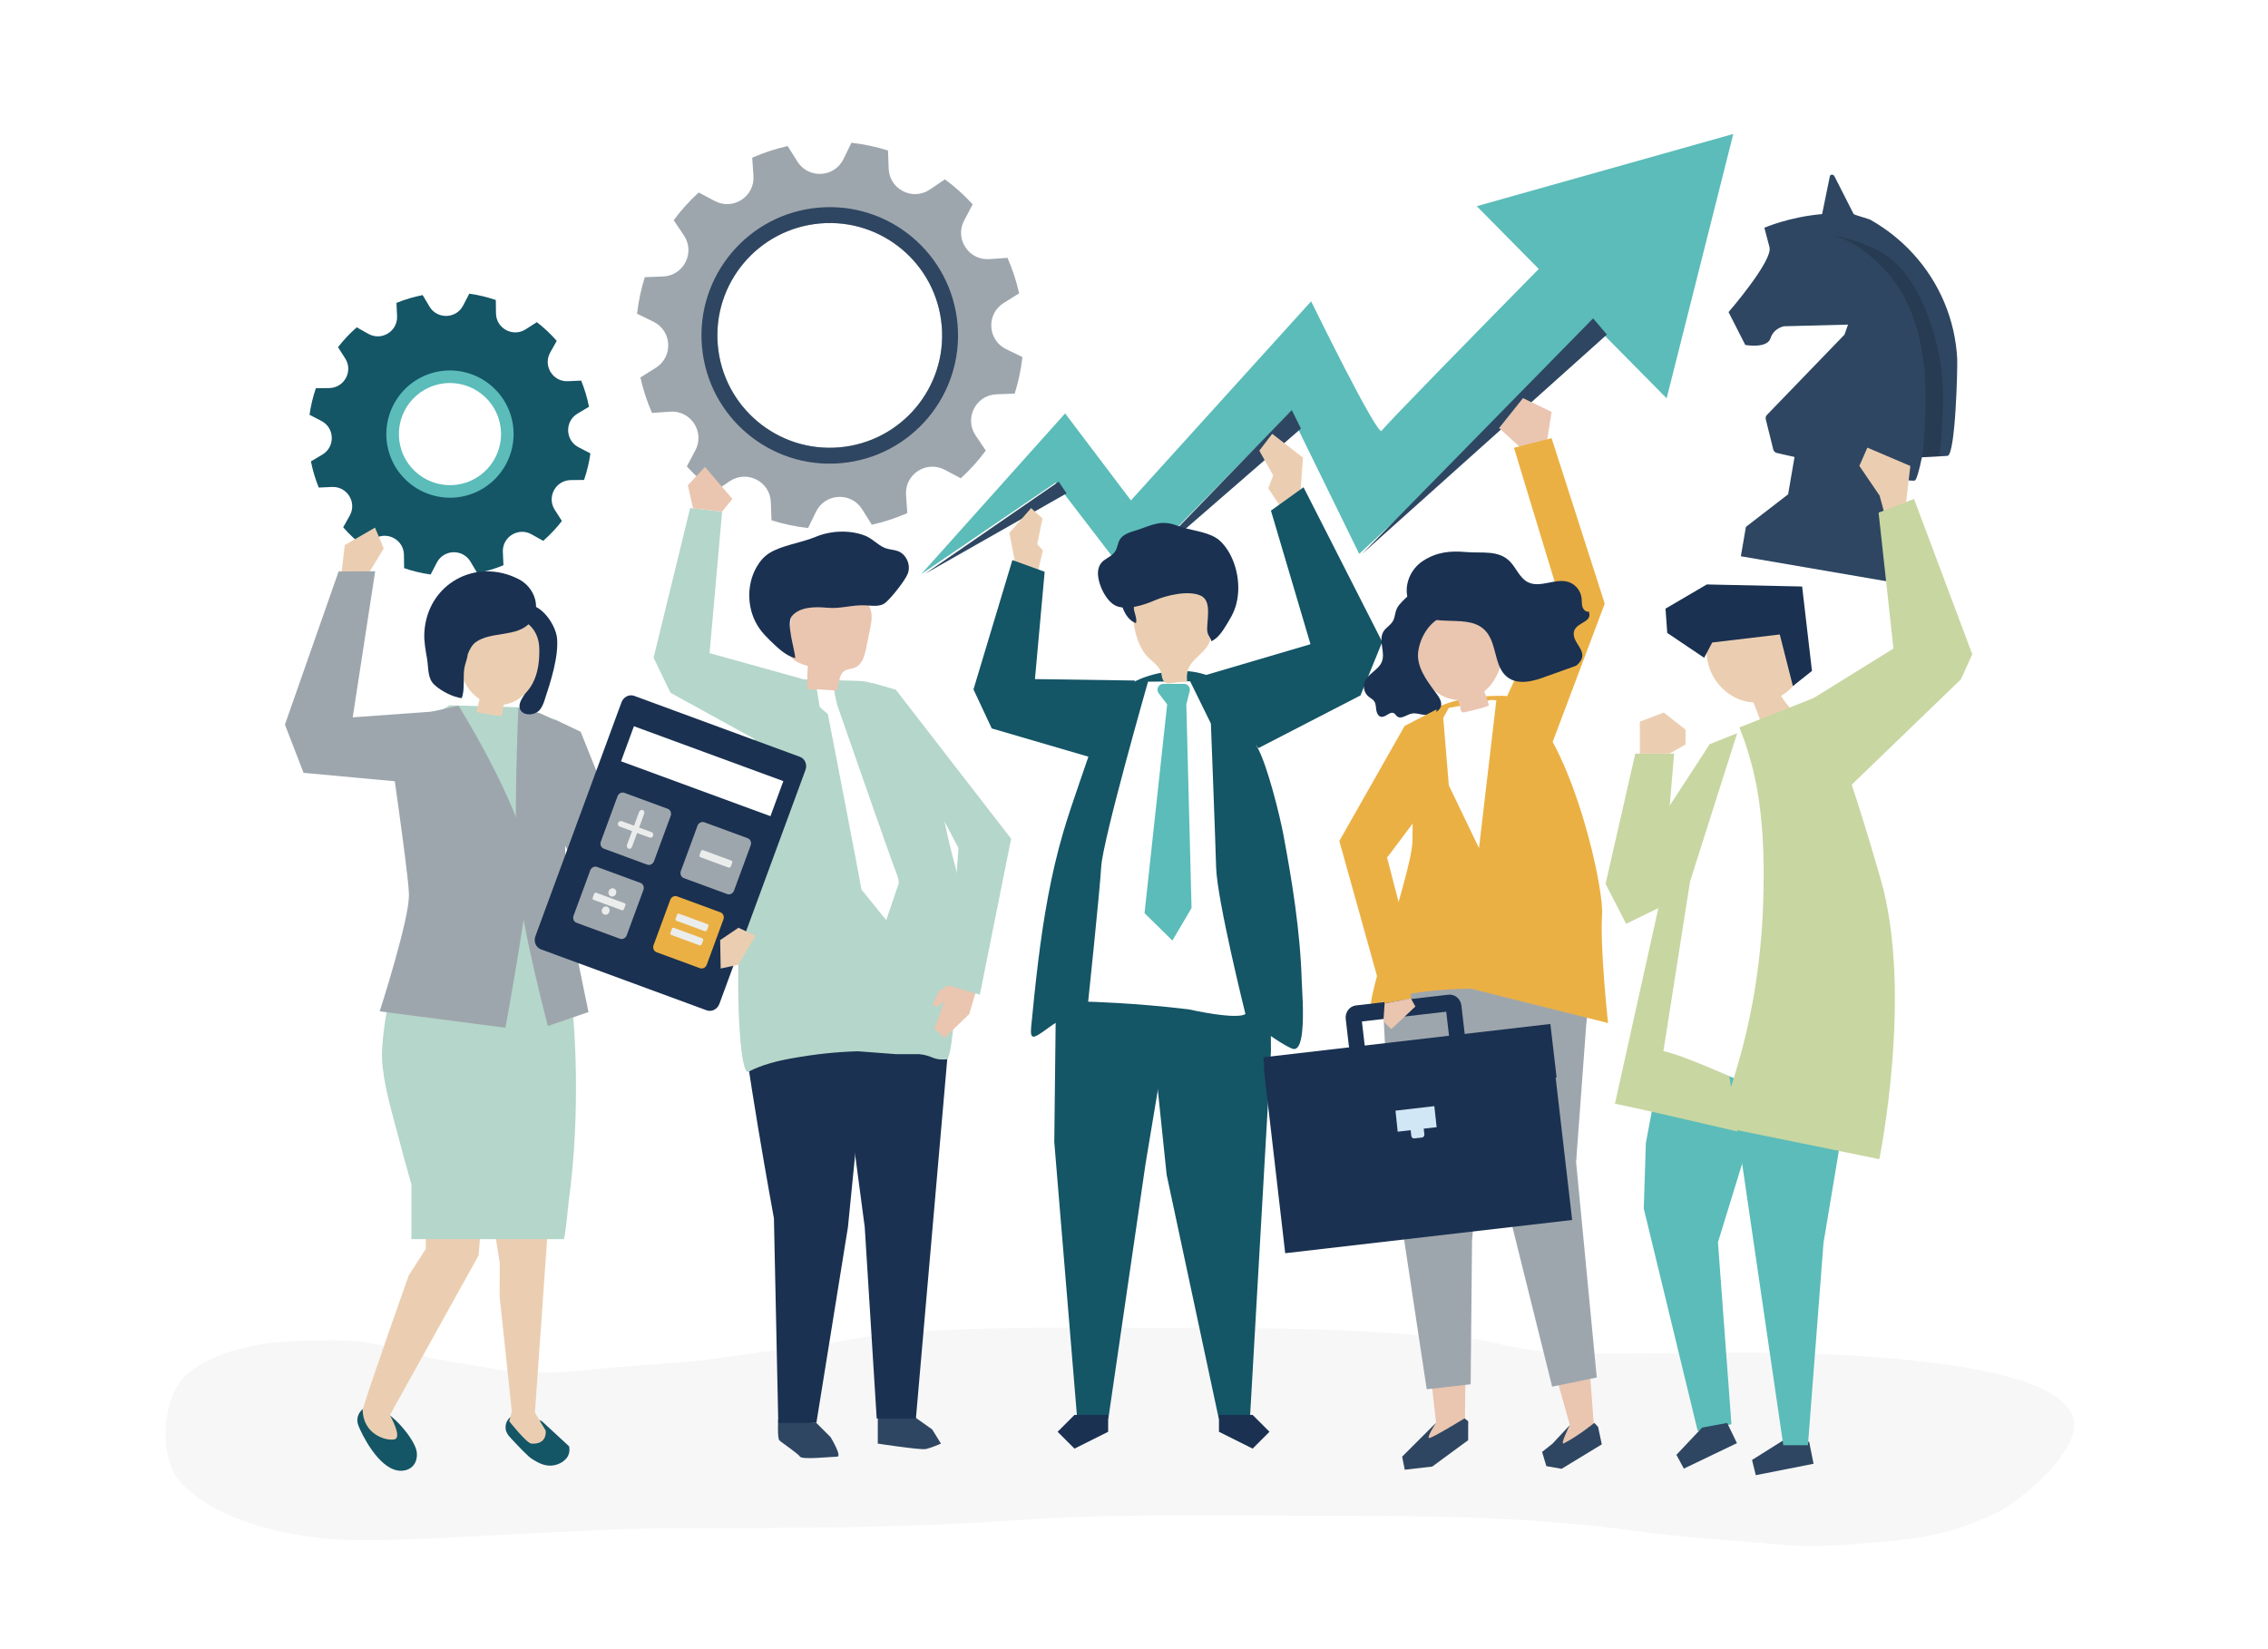 <?xml version="1.0" encoding="utf-8"?>
<!-- Generator: Adobe Illustrator 27.5.0, SVG Export Plug-In . SVG Version: 6.00 Build 0)  -->
<svg version="1.1" xmlns="http://www.w3.org/2000/svg" xmlns:xlink="http://www.w3.org/1999/xlink" x="0px" y="0px"
	 viewBox="0 0 1100 800" style="enable-background:new 0 0 1100 800;" xml:space="preserve">
<g id="background">
	<rect style="fill:#FFFFFF;" width="1100" height="800"/>
</g>
<g id="object">
	<g>
		<g>
			<path style="fill:#F7F7F7;" d="M504.989,644.118c-27.109,0.084-54.218,0.762-81.279,3.892
				c-10.203,1.18-20.193,3.776-30.419,4.823c-20.427,2.092-40.489,5.993-60.988,7.793c-16.508,1.449-33.085,2.305-49.545,4.143
				c-15.432,1.724-32.517,1.326-47.83-1.522c-11.337-2.109-22.725-3.296-33.872-6.682c-12.469-3.789-26.015-6.498-39.006-6.4
				c-18.525,0.139-36.567,0.155-54.295,6.845c-6.224,2.348-13.842,6.209-18.568,11.137c-10.818,11.282-12.283,39.432-1.481,51.133
				c18.194,19.693,57.026,27.42,82.528,27.785c27.946,0.4,55.094-1.758,83.081-3.026c26.006-1.179,51.947-2.856,77.995-2.797
				c53.202,0.121,106.411,0,159.517-3.696c49.894-3.472,99.913-2.28,149.917-2.28c51.276,0,102.206,0.419,153.113,7.506
				c22.181,3.088,44.778,4.169,67.069,6.332c19.964,1.938,39.149-0.038,59.034-1.829c16.697-1.504,33.285-5.964,48.454-13.503
				c12.008-5.968,33.414-24.507,37.096-38.752c10.323-39.935-145.485-38.975-169.408-38.885
				c-26.762,0.101-53.736,1.016-80.477-0.045c-11.248-0.446-22.331-2.733-33.31-5.238c-10.935-2.495-21.952-1.861-33.042-2.91
				c-46.243-4.374-92.59-3.734-138.981-3.734C535.197,644.209,520.093,644.071,504.989,644.118z"/>
		</g>
		<g>
			<path style="fill:#9EA6AD;" d="M486.77,147.006l7.51-4.711c-1.31-5.883-3.194-11.644-5.64-17.217l-8.815,0.616
				c-10.014,0.7-16.897-9.879-12.2-18.751l4.135-7.809c-4.104-4.494-8.608-8.551-13.455-12.132l-7.35,4.957
				c-8.323,5.613-19.573-0.107-19.941-10.139l-0.324-8.82c-2.871-0.898-5.798-1.668-8.779-2.299
				c-2.98-0.631-5.969-1.113-8.958-1.455l-3.869,7.932c-4.401,9.023-17.004,9.694-22.339,1.19l-4.711-7.51
				c-5.882,1.31-11.644,3.194-17.217,5.64l0.616,8.815c0.7,10.015-9.879,16.898-18.751,12.2l-7.809-4.135
				c-4.494,4.104-8.551,8.608-12.132,13.455l4.957,7.35c5.613,8.323-0.107,19.573-10.139,19.941l-8.82,0.324
				c-0.898,2.871-1.668,5.798-2.299,8.779c-0.631,2.98-1.113,5.969-1.455,8.958l7.932,3.869c9.023,4.401,9.694,17.004,1.19,22.339
				l-7.51,4.711c1.31,5.882,3.194,11.644,5.64,17.217l8.815-0.616c10.014-0.7,16.897,9.879,12.2,18.751l-4.135,7.809
				c4.104,4.494,8.608,8.551,13.455,12.132l7.35-4.957c8.323-5.613,19.573,0.107,19.941,10.139l0.323,8.82
				c2.871,0.898,5.798,1.668,8.779,2.299s5.969,1.113,8.957,1.455l3.869-7.933c4.401-9.023,17.004-9.694,22.339-1.19l4.711,7.51
				c5.882-1.31,11.644-3.194,17.217-5.64l-0.616-8.815c-0.7-10.015,9.879-16.898,18.751-12.2l7.809,4.135
				c4.494-4.104,8.551-8.608,12.132-13.456l-4.957-7.35c-5.613-8.323,0.107-19.573,10.139-19.941l8.82-0.324
				c0.898-2.871,1.668-5.798,2.299-8.779c0.631-2.98,1.113-5.969,1.455-8.957l-7.932-3.869
				C478.937,164.944,478.266,152.34,486.77,147.006z M407.119,217.008c-29.994,2.585-56.405-19.635-58.99-49.628
				c-2.585-29.994,19.634-56.404,49.628-58.989c29.994-2.585,56.404,19.634,58.989,49.629
				C459.332,188.013,437.113,214.423,407.119,217.008z"/>
			<path style="fill:#2E4661;" d="M397.096,100.711c-34.235,2.951-59.596,33.095-56.646,67.33
				c2.951,34.235,33.095,59.596,67.33,56.646c34.235-2.951,59.596-33.095,56.646-67.33
				C461.475,123.122,431.331,97.761,397.096,100.711z M407.119,217.008c-29.994,2.585-56.405-19.635-58.99-49.628
				c-2.585-29.994,19.634-56.404,49.628-58.989c29.994-2.585,56.404,19.634,58.989,49.629
				C459.332,188.013,437.113,214.423,407.119,217.008z"/>
		</g>
		<g>
			<g>
				<path style="fill:#2E4661;" d="M439.466,684.446l12.672,8.976l4.224,6.864c0,0-4.752,2.112-7.392,2.64
					c-2.64,0.528-23.233-2.64-23.233-2.64v-12.144L439.466,684.446z"/>
				<path style="fill:#2E4661;" d="M395.951,690.255l6.864,6.864c0,0,5.808,9.504,3.168,9.504c-2.64,0-16.896,1.584-17.953,0
					c-1.056-1.584-8.976-6.864-10.032-7.92c-1.056-1.056-0.568-10.315-0.568-10.315L395.951,690.255z"/>
				<path style="fill:#1A3151;" d="M420.239,504.922l-8.976,90.29l-15.312,95.042h-18.48l-2.112-99.266
					c0,0-15.019-81.572-16.603-108.5L420.239,504.922z"/>
				<polygon style="fill:#1A3151;" points="460.059,506.506 444.219,688.143 425.21,688.143 419.402,595.212 408.49,512.937 
					450.027,464.265 				"/>
				<path style="fill:#B5D6CA;" d="M463.819,422.203c-2.97-10.515-5.317-21.192-7.328-31.922c-1.754-9.361-2.445-19.438-6.58-28.167
					c-4.135-8.729-11.944-15.341-17.974-22.762c-2.554-3.144-5.28-6.417-9.078-7.915c-2.602-1.027-5.473-1.12-8.276-1.199
					c-8.502-0.24-17.005-0.48-25.508-0.721c-3.1-0.087-6.323-0.152-9.149,1.104c-4.234,1.882-6.628,6.256-8.721,10.337
					c-5.344,10.421-6.33,21.981-6.808,33.76c0.016,0.111,2.453,31.726-3.078,56.75c-5.505,24.903-3.555,91.198,1.719,88.423
					c6.568-3.457,14.081-5.294,21.449-6.579c10.39-1.867,20.997-3.054,31.586-3.346l18.64,1.41h11.249
					c6.751,0.735,6.197,3.011,13.135,2.537C463.537,513.609,466.589,432.011,463.819,422.203z"/>
				<g>
					<path style="fill:#EAC5B0;" d="M405.897,335.018c-4.732-0.206-9.464-0.411-14.196-0.616c-0.255-3.769-0.208-7.558,0.14-11.319
						c-3.999-1.162-8.646-2.979-9.558-7.042c-0.287-1.28-0.137-2.612,0.014-3.915c0.626-5.386,1.252-10.772,1.878-16.159
						c0.216-1.863,0.45-3.781,1.366-5.418c1.607-2.872,4.957-4.275,8.163-5.017c8.182-1.892,17.284-0.602,23.99,4.453
						c1.785,1.346,3.422,2.991,4.29,5.051c1.339,3.175,0.67,6.797-0.019,10.174c-0.636,3.117-1.272,6.233-1.909,9.35
						c-0.732,3.585-1.848,7.675-5.179,9.189c-1.768,0.804-3.914,0.717-5.492,1.848C406.601,327.592,407.228,331.862,405.897,335.018
						z"/>
					<path style="fill:#1A3151;" d="M432.115,266.566c-1.051-0.187-2.122-0.409-3.208-0.882c-3.428-1.492-5.83-4.485-9.47-5.885
						c-7.363-2.832-16.598-2.421-23.83,0.621c-6.922,2.911-16.368,4.031-22.562,7.943c-2.587,1.633-4.588,4.073-6.106,6.729
						c-5.259,9.202-4.611,21.453,1.589,30.05c1.391,1.929,3.024,3.671,4.73,5.328c3.532,3.428,7.764,7.669,12.421,8.754
						c-0.118-4.106-4.57-16.825-1.608-20.36c3.928-4.687,11.637-4.567,17.161-4.05c6.582,0.616,12.001-1.497,18.566-1.168
						c3.344,0.168,7.125,0.84,9.689-1.313c2.964-2.489,9.23-10.395,10.716-13.864c1.301-3.038,0.433-6.778-1.828-9.188
						C436.422,267.2,434.315,266.958,432.115,266.566z"/>
				</g>
			</g>
			<polygon style="fill:#B5D6CA;" points="389.668,329.501 344.145,316.828 350.239,248.126 334.726,246.464 316.996,319.044 
				325.189,336.059 365.752,358.381 382.928,331.233 			"/>
			<polygon style="fill:#EAC5B0;" points="336.125,246.614 333.618,235.383 341.928,226.518 355.225,242.032 350.239,248.126 			"/>
			<g>
				<path style="fill:#FFFFFF;" d="M435.884,428.584c0-1.466-0.277-2.916-0.837-4.271c-2.506-6.064-28.872-82.016-28.872-82.016
					s-1.063-3.931-1.557-7.395l-8.448-0.528l1.39,8.628l3.959,3.398c0,0,16.204,83.641,16.3,85.105l12.013,14.856L435.884,428.584z"
					/>
			</g>
			<g>
				<polygon style="fill:#EAC5B0;" points="465.153,474.921 455.49,480.664 452.294,487.145 454.332,488.507 458.021,485.869 
					453.146,498.939 458.005,503.546 470.096,491.894 474.466,477.107 				"/>
				<polygon style="fill:#B5D6CA;" points="434.454,334.557 422.819,331.233 464.877,411.4 460.059,478.039 475.235,482.527 
					490.41,406.861 				"/>
			</g>
		</g>
		<g>
			<path style="fill:#5BBCB9;" d="M840.655,64.99l-124.411,35.026l30.077,30.441c-33.36,33.921-75.072,76.513-76.184,78.526
				c-1.86,3.366-34.231-62.813-34.231-62.813l-87.4,96.575l-31.908-42.211l-69.774,77.968l65.141-44.374l35.197,45.899
				l78.563-79.806l33.497,68.462l116.792-108.176l32.327,32.718L840.655,64.99z"/>
			<polygon style="fill:#2E4661;" points="660.451,268.869 779.355,162.298 772.676,154.434 			"/>
			<polygon style="fill:#2E4661;" points="548.493,279.559 630.969,207.911 626.533,198.938 			"/>
			<polygon style="fill:#2E4661;" points="513.48,233.65 448.702,278.321 517.299,239.334 			"/>
		</g>
		<g>
			<g>
				<g>
					<g>
						<path style="fill:#145566;" d="M208.28,148.682l-3.293-5.546c-2.156,0.428-4.304,0.958-6.437,1.596
							c-2.133,0.638-4.219,1.374-6.256,2.2l0.292,6.443c0.332,7.328-7.519,12.168-13.916,8.577l-5.649-3.17
							c-3.316,2.898-6.354,6.122-9.073,9.641l3.479,5.44c3.952,6.18-0.428,14.297-7.763,14.387l-6.457,0.079
							c-1.448,4.205-2.475,8.514-3.077,12.877l5.751,2.982c6.513,3.377,6.778,12.595,0.47,16.341l-5.546,3.293
							c0.428,2.156,0.958,4.304,1.596,6.437c0.638,2.133,1.374,4.219,2.2,6.256l6.443-0.292c7.328-0.332,12.168,7.519,8.578,13.917
							l-3.17,5.649c2.898,3.316,6.122,6.354,9.641,9.073l5.44-3.478c6.18-3.952,14.297,0.428,14.387,7.763l0.079,6.457
							c4.205,1.448,8.514,2.475,12.876,3.077l2.982-5.751c3.376-6.513,12.595-6.778,16.341-0.47l3.293,5.546
							c2.156-0.428,4.304-0.958,6.436-1.596c2.133-0.638,4.219-1.374,6.256-2.2l-0.292-6.443
							c-0.332-7.328,7.519-12.167,13.916-8.577l5.649,3.17c3.316-2.898,6.354-6.122,9.073-9.641l-3.478-5.44
							c-3.952-6.18,0.428-14.297,7.763-14.387l6.457-0.079c1.448-4.205,2.475-8.514,3.077-12.877l-5.751-2.982
							c-6.513-3.376-6.778-12.595-0.47-16.341l5.546-3.293c-0.428-2.156-0.958-4.304-1.596-6.437
							c-0.638-2.133-1.374-4.219-2.2-6.256l-6.443,0.292c-7.328,0.332-12.168-7.519-8.578-13.916l3.17-5.649
							c-2.898-3.316-6.122-6.354-9.641-9.074l-5.44,3.479c-6.18,3.952-14.297-0.428-14.387-7.763l-0.079-6.457
							c-4.205-1.448-8.514-2.475-12.876-3.077l-2.982,5.751C221.244,154.725,212.025,154.99,208.28,148.682z M245.192,202.51
							c4.452,14.887-4.008,30.563-18.894,35.015c-14.887,4.452-30.563-4.008-35.015-18.895s4.008-30.563,18.894-35.015
							C225.064,179.163,240.741,187.623,245.192,202.51z"/>
					</g>
				</g>
				<g>
					<path style="fill:#5BBCB9;" d="M228.048,239.84c-16.14,5.409-33.671-3.321-39.08-19.46c-5.409-16.14,3.32-33.671,19.46-39.08
						c16.14-5.409,33.671,3.321,39.08,19.461C252.917,216.9,244.188,234.431,228.048,239.84z M210.364,187.077
						c-12.954,4.342-19.961,18.413-15.619,31.367c4.342,12.954,18.413,19.961,31.367,15.62
						c12.954-4.342,19.961-18.413,15.619-31.367C237.389,189.742,223.318,182.735,210.364,187.077z"/>
				</g>
			</g>
		</g>
		<g>
			<path style="fill:#EBCEB1;" d="M492.959,276.177l-3.411-17.662l10.544-12.05l5.523,5.021l-2.541,12.49l2.736,3.024l-2.977,12.768
				C502.832,279.767,492.924,275.936,492.959,276.177z"/>
			<polygon style="fill:#EBCEB1;" points="630.643,240.405 631.938,221.977 617.033,210.438 610.782,218.611 617.514,230.631 
				615.11,236.882 621.718,246.806 			"/>
			<g>
				<g>
					<g>
						<polygon style="fill:#145566;" points="512.539,449.688 511.333,553.953 522.445,688.175 537.553,688.175 555.631,564.343 
							576.305,440.299 						"/>
						<polygon style="fill:#1A3151;" points="537.466,694.546 521.128,702.714 512.959,694.546 521.128,686.377 537.466,686.377 
													"/>
					</g>
					<g>
						<polygon style="fill:#145566;" points="616.121,449.688 616.418,510.009 606.229,688.175 591.121,688.175 565.847,569.945 
							552.355,440.299 						"/>
						<polygon style="fill:#1A3151;" points="591.208,694.546 607.545,702.714 615.714,694.546 607.545,686.377 591.208,686.377 
													"/>
					</g>
				</g>
				<path style="fill:#145566;" d="M631.833,486.009c0.324,9.571,0.116,22.373-3.914,22.851c-0.754,0.09-1.482-0.244-2.146-0.567
					c-7.007-3.404-12.001-8.216-18.91-11.505c-7.239-3.446-15.466-5.25-23.506-6.495c-11.992-1.915-24.183-3.066-36.253-3.173
					c-10.373-0.092-21.161,4.64-30.968,7.243c-3.775,1.002-6.845,3.753-9.982,5.91c-4.632,3.187-6.663,4.449-6.031-2.062
					c1.031-10.624,2.101-21.246,3.408-31.84c2.607-21.131,6.156-42.212,12.16-62.667c2.294-7.815,4.94-15.521,7.585-23.223
					c3.221-9.38,6.442-18.76,9.663-28.14c4.003-11.658,10.76-19.871,22.591-23.949c10.224-3.524,22.924-4.488,32.869,0.445
					c11.055,5.484,16.312,24.167,21.683,34.151c4.706,8.749,10.638,32.612,12.4,42.044c2.12,11.352,4.079,22.651,5.621,33.921
					c1.708,12.482,2.912,24.926,3.26,37.297C631.403,477.615,631.679,481.439,631.833,486.009z"/>
				<path style="fill:#FFFFFF;" d="M577.224,330.483l-20.417,0.195c0,0-21.908,76.562-22.713,89.758
					c-0.79,12.954-6.328,65.479-6.328,65.479s22.611,0.533,48.663,3.707c25.469,5.451,27.609,2.227,27.609,2.227
					s-13.745-55.206-14.201-71.067c-0.466-16.223-2.543-69.804-2.543-69.804L577.224,330.483z"/>
				<path style="fill:#5BBCB9;" d="M574.266,331.733h-10.051c-2.346,0-3.677,2.688-2.253,4.554l4.126,5.408l-10.979,101.272
					l13.513,13.282l9.29-15.772l-2.534-98.782l1.635-6.428C577.469,333.475,576.115,331.733,574.266,331.733z"/>
				<g>
					<path style="fill:#EBCEB1;" d="M564.843,330.88c0.24,0.208,0.516,0.372,0.835,0.477c0.634,0.209,1.323,0.133,1.986,0.054
						c2.701-0.32,5.402-0.639,8.102-0.959c-0.891-8.27,3.944-10.141,8.655-15.46c4.775-5.393,3.305-12.663,3.037-19.262
						c-0.077-1.838-0.166-3.731-0.943-5.399c-1.364-2.926-4.539-4.541-7.621-5.499c-7.866-2.445-16.863-1.842-23.789,2.616
						c-1.843,1.187-3.565,2.678-4.563,4.629c-1.54,3.009-1.148,6.6-0.719,9.953c0.66,5.153,2.185,10.215,5.099,14.558
						c2.715,4.047,7.891,5.985,8.486,10.841C563.561,328.685,563.941,330.096,564.843,330.88z"/>
					<path style="fill:#1A3151;" d="M595.427,266.871c-1.563-2.443-3.466-4.636-5.704-6.001c-5.359-3.269-12.818-3.569-18.591-5.81
						c-8.12-3.152-12.248-0.309-19.915,2.153c-3.065,0.984-6.588,1.839-8.211,4.742c-0.896,1.604-1.029,3.582-1.934,5.181
						c-1.165,2.06-3.377,3.134-5.296,4.43c-2.225,1.503-3.174,3.728-3.252,6.219c-0.167,5.32,3.852,13.961,8.797,16.129
						c0.96,0.421,2.024,0.669,3.148,0.788c1.194,3.312,3.313,6.504,6.505,7.587c0.505-2.067-0.464-4.17-0.924-6.249
						c-0.116-0.525-0.138-1.067-0.105-1.616c3.69-0.638,7.414-2.009,10.126-3.192c5.645-2.464,16.64-5.089,22.501-2.179
						c4.635,2.302,3.212,9.641,2.978,14.282c-0.06,1.193-0.152,2.409,0.123,3.568c0.382,1.611,1.603,2.516,1.842,4.155
						c3.795-1.703,6.091-5.983,8.235-9.462c1.072-1.74,2.075-3.557,2.864-5.533C602.14,287.236,600.84,275.335,595.427,266.871z"/>
				</g>
			</g>
			<polygon style="fill:#145566;" points="550.519,330.121 501.957,329.426 506.668,277.373 491.018,271.682 472.147,334.428 
				481.002,353.355 535.203,369.202 			"/>
			<polygon style="fill:#145566;" points="583.773,327.774 635.603,312.499 616.418,247.701 632.227,236.362 670.388,311.375 
				659.835,337.352 610.315,362.912 			"/>
		</g>
		<g>
			<g>
				<g>
					<path style="fill:#2E4661;" d="M846.479,167.34c0,0,10.565,1.901,12.229-3.23c1.664-5.13,6.623-5.847,6.623-5.847l30.985-0.798
						l-1.733,4.869l-37.595,38.931c-0.544,0.564-0.761,1.368-0.572,2.129l3.635,14.655c0.206,0.832,0.86,1.477,1.695,1.67
						c2.506,0.579,8.256,1.903,15.392,3.504l34.626,7.402c9.24,1.814,16.24,2.953,17.046,2.425c0.698-0.457,2.01-4.629,3.33-11.229
						c0,0,12.368-0.677,12.377-0.677c3.944-0.258,4.947-42.972,4.753-46.901c-0.958-19.438-8.763-37.378-21.466-51.24
						c-5.867-6.403-12.78-11.935-20.545-16.344c-1.035-0.587-7.999-2.387-8.238-2.858l-9.332-18.359
						c-0.489-0.963-1.985-0.958-2.182,0.007l-3.762,18.395c-16.214,1.426-28.013,6.636-28.013,6.636s0.745,2.822,2.484,9.407
						c1.739,6.585-19.857,31.504-19.857,31.504L846.479,167.34z"/>
					<path style="opacity:0.16;" d="M932.14,221.822c0.825-0.045,1.643-20.695,1.71-22.784c0.253-7.828,0.069-15.685-0.9-23.462
						c-1.979-15.903-7.149-31.823-18.037-43.871c-7.549-8.352-17.517-16.285-29.011-18.134c8.63,1.388,17.488,4.032,25.225,8.104
						c13.801,7.264,21.212,22.885,25.835,37.069c4.314,13.234,6.121,27.281,5.288,41.175c-0.094,1.575-0.948,21.259-2.02,21.46
						C940.231,221.38,932.141,221.822,932.14,221.822z"/>
				</g>
				<polygon style="fill:#2E4661;" points="915.421,248.06 919.115,226.553 870.949,218.28 867.255,239.787 846.782,255.582 
					844.333,269.836 927.003,284.035 929.451,269.781 				"/>
			</g>
			<polygon style="fill:#EBCEB1;" points="924.283,245.242 926.542,226.049 905.688,217.142 901.809,226.006 911.63,240.438 
				914.008,249.219 			"/>
			<polygon style="fill:#C8D6A1;" points="829.137,361.152 803.895,399.899 787.463,431.282 793.475,443.447 815.333,437.333 			"/>
			<g>
				<polygon style="fill:#5BBCB9;" points="859.381,497.987 859.381,517.607 833.221,602.627 839.761,690.917 823.411,694.188 
					797.251,586.277 798.252,554.529 810.331,489.777 				"/>
				<polygon style="fill:#2E4661;" points="825.558,692.511 813.077,705.72 816.682,712.416 842.436,700.055 837.692,690.268 				
					"/>
				<polygon style="fill:#2E4661;" points="865.137,698.543 849.751,708.215 851.569,715.599 879.594,710.064 877.447,699.403 				
					"/>
				<path style="fill:#C8D6A1;" d="M829.053,361.053l38.919-15.439c0,0,13.831,34.355,29.555,89.387
					c15.724,55.033-7.301,125.086-7.301,125.086s-89.161-21.19-106.965-24.684l22.332-100.595L829.053,361.053z"/>
				<polygon style="fill:#5BBCB9;" points="838.629,521.218 864.915,701.068 876.863,701.068 884.409,602.968 900.76,504.868 				
					"/>
				<g>
					<path style="fill:#EBCEB1;" d="M827.764,308.474c10.597,0.779,20.505-7.923,30.935-5.763
						c6.781,1.404,12.135,7.419,14.204,14.198c0.965,3.16,1.306,6.603,0.362,9.745c-0.612,2.039-1.742,3.877-3.073,5.51
						c-1.779,2.183-3.954,3.997-6.368,5.39c1.326,2.138,2.846,4.155,4.536,6.019c-4.887,1.871-9.774,3.743-14.661,5.615
						c-1.08-2.808-2.16-5.616-3.24-8.425c-1.47-0.081-2.934-0.291-4.369-0.663c-8.677-2.252-15.87-9.851-17.805-18.81
						C827.378,317.094,827.553,312.753,827.764,308.474z"/>
					<polygon style="fill:#1A3151;" points="830.44,311.671 863.206,307.777 869.565,332.806 878.818,325.463 874.05,284.509 
						827.808,283.514 807.786,295.259 808.633,307.03 826.537,319.082 					"/>
				</g>
				<path style="fill:#FFFFFF;" d="M843.158,353.769l38.919-15.439c0,0,13.831,34.355,29.555,89.388
					c15.724,55.033-7.301,125.086-7.301,125.086s-79.757-39.409-97.561-42.904l12.928-82.375L843.158,353.769z"/>
				<path style="fill:#C8D6A1;" d="M912.22,426.773c-15.724-55.033-29.34-89.445-29.34-89.445l-39.133,15.497l-0.063,0.199
					c0.862,2.249,1.763,4.485,2.544,6.764c3.082,8.997,5.361,18.258,6.76,27.666c2.46,16.536,2.718,33.537,2.19,50.224
					c-0.507,16.011-2.158,31.992-5.002,47.758c-3.761,20.842-9.756,41.15-17.483,60.807c36.199,7.355,78.8,16.052,78.8,16.052
					S927.943,481.806,912.22,426.773z"/>
			</g>
			<polygon style="fill:#C8D6A1;" points="879.594,338.629 918.338,314.612 911.136,248.68 928.311,242.032 956.568,317.382 
				951.027,329.571 897.921,380.82 			"/>
			<polygon style="fill:#C8D6A1;" points="808.083,411.57 811.961,365.584 793.124,365.584 778.719,428.745 788.691,448.137 
				804.728,440.299 			"/>
			<polygon style="fill:#EBCEB1;" points="795.34,365.584 795.34,350.071 806.975,345.638 817.502,353.949 817.502,361.152 
				809.745,365.584 			"/>
		</g>
		<g>
			<polygon style="fill:#EBCEB1;" points="164.972,283.186 167.211,264.421 181.889,255.954 186.128,266.06 179.119,277.561 
				179.119,286.98 			"/>
			<g>
				<path style="fill:#145566;" d="M276.024,701.611L262.89,689.48c-3.811-1.928-7.841-3.275-11.108-3.234
					c-2.372,0.03-4.34,0.791-5.527,2.591c-1.14,1.729-1.372,4.005-0.595,5.85c0.284,0.674,0.687,1.278,1.141,1.847l-0.001,0
					c0,0,0.005,0.006,0.006,0.007c0.391,0.49,0.819,0.954,1.245,1.412c0.271,0.292,0.57,0.605,0.888,0.931
					c2.718,2.946,7.272,7.743,9.079,8.828c2.652,1.591,8.486,5.834,15.38,1.061c-0.026-0.023-0.054-0.045-0.08-0.068
					C275.826,707.008,276.564,704.219,276.024,701.611z"/>
				<path style="fill:#EBCEB1;" d="M265.715,595.964l-1.061,15.223l-5.203,74.113l5.203,8.622c0,0,1.061,6.895-6.895,6.364
					c-2.367-0.158-10.748-10.814-10.748-10.814l1.212-4.883l-5.898-55.648l0.054-16.163l-2.821-17.946L265.715,595.964z"/>
			</g>
			<g>
				<path style="fill:#145566;" d="M182.46,682.792c-2.445-0.769-4.722-0.651-6.548,0.796c-1.753,1.391-2.758,3.649-2.583,5.804
					c0.12,1.469,0.741,2.83,1.354,4.158c3.172,6.874,12.067,22.417,22.273,19.568c4.289-1.198,5.912-5.576,5.042-9.444
					C200.686,697.847,190.635,685.363,182.46,682.792z"/>
			</g>
			<path style="fill:#EBCEB1;" d="M233.902,587.075l-1.777,21.92l-43.029,77.474c0,0,6.185,10.806,2.262,11.744
				c-3.923,0.939-15.427-2.334-15.451-14.536c4.524-14.777,22.307-64.954,22.307-64.954l8.327-12.948l-0.122-24.333L233.902,587.075
				z"/>
			<path style="fill:#B5D6CA;" d="M185.286,513.698c-0.34-6.462,1.727-23.322,3.85-29.363c7.741-22.029,9.233-32.885,9.233-50.816
				c0-17.93-7.955-74.78-7.955-74.78l27.637-16.589l33.13,0.93l18.396,6.067c0,0,3.895,71.525,5.001,94.578
				c0.789,16.451,1.931,30.699,3.435,49.761c0,0,4.217,43.477-2.298,90.085c0,0-1.454,15.477-2.106,16.832
				c-0.086,0.46-0.135,0.707-0.135,0.707s-0.262,0-0.265,0.001l-73.671-0.001v-26.56c-2.452-8.525-4.782-17.089-7.014-25.674
				C189.689,537.965,185.916,525.691,185.286,513.698z"/>
			<path style="fill:#9EA6AD;" d="M200.869,347.161l-12.576,9.457c0,0,9.566,65.475,10.077,76.901
				c0.51,11.426-14.214,57.084-14.214,57.084l60.99,7.955c0,0,8.971-48.761,11.552-72.985c2.581-24.223-34.319-83.275-34.319-83.275
				L200.869,347.161z"/>
			<path style="fill:#9EA6AD;" d="M262.012,346.012l12.447,5.906c0,0-1.751,72.786,1.441,91.273
				c1.945,11.269,9.52,47.761,9.52,47.761l-19.696,6.74c0,0-12.125-45.646-14.535-69.87c-2.409-24.223,0.215-84.463,0.215-84.463
				L262.012,346.012z"/>
			<g>
				<g>
					<path style="fill:#1A3151;" d="M259.597,319.348c1.616,6.254-2.094,12.431-5.34,17.706c-1.326,2.155-3.382,5.153-1.671,7.613
						c1.916,2.754,6.674,2.202,8.768,0.143c1.478-1.454,2.205-3.425,2.835-5.347c2.826-8.613,6.771-20.677,5.999-29.731
						c-0.619-7.26-9.522-20.152-18.692-15.539c-1.665,0.837-2.732,2.411-3.646,3.957c-0.545,0.923-1.072,1.891-1.18,2.945
						c-0.433,4.203,3.621,5.285,6.285,7.544C256.24,311.426,258.565,315.355,259.597,319.348z"/>
					<path style="fill:#EBCEB1;" d="M244.294,341.813c6.125-0.778,11.245-5.06,13.985-10.214c2.74-5.154,3.394-11.085,3.286-16.869
						c-0.357-19.246-25.878-20.315-35.801-6.484C217.117,320.299,226.484,344.075,244.294,341.813z"/>
					<path style="fill:#1A3151;" d="M226.872,317.331c-0.21,2.331-1.396,4.802-1.723,7.197c-0.602,4.407,0.385,10.127-1.228,14.154
						c-4.475-0.613-9.918-3.412-13.233-6.483c-3.387-3.136-2.777-7.8-3.534-12.42c-0.7-4.273-1.593-8.568-1.349-12.892
						c1.337-23.671,24.957-36.615,45.768-25.937c7.873,4.04,11.316,14.306,5.525,21.052c-6.229,7.256-18.885,4.11-26.345,9.493
						C229.099,312.69,227.826,314.835,226.872,317.331z"/>
				</g>
				<path style="fill:#EBCEB1;" d="M244.807,339.827c-0.311,1.433-0.622,2.866-0.932,4.299c-0.142,0.657-0.089,2.537-0.655,2.988
					c-0.295,0.235-0.732,0.2-1.119,0.152c-1.106-0.136-11.011-1.397-10.903-2.027c0.289-1.689,0.613-3.343,1.14-4.956
					c0.426-1.303,0.588-3.755,1.374-4.743c1.682,1.15,3.421,1.862,5.403,2.424c1.912,0.542,3.834,1.052,5.764,1.531
					C244.855,339.605,244.831,339.716,244.807,339.827z"/>
			</g>
			<polygon style="fill:#9EA6AD;" points="219.671,344.449 171.075,347.979 181.96,277.121 164.222,277.217 138.195,351.496 
				147.234,374.897 203.873,380.132 			"/>
			<polygon style="fill:#9EA6AD;" points="269.174,349.057 281.621,354.963 312.094,430.867 355.31,449.151 353.093,464.664 
				297.689,451.921 272.203,407.044 			"/>
			<g>
				<g>
					<path style="fill:#1A3151;" d="M342.73,490.099l-80.376-29.577c-2.445-0.9-3.644-3.758-2.678-6.384l41.75-113.455
						c0.966-2.626,3.732-4.025,6.177-3.125l80.376,29.577c2.445,0.9,3.644,3.758,2.678,6.384l-41.75,113.455
						C347.94,489.6,345.175,490.999,342.73,490.099z"/>
					<path style="fill:#9EA6AD;" d="M313.89,419.427l-21.047-7.745c-1.31-0.482-1.952-2.013-1.434-3.42l8.091-21.988
						c0.518-1.407,1.999-2.156,3.309-1.674l21.047,7.745c1.31,0.482,1.952,2.013,1.434,3.42l-8.091,21.988
						C316.681,419.16,315.2,419.909,313.89,419.427z"/>
					<path style="fill:#9EA6AD;" d="M352.695,433.707l-21.047-7.745c-1.31-0.482-1.952-2.013-1.434-3.42l8.091-21.988
						c0.518-1.407,1.999-2.156,3.309-1.674l21.047,7.745c1.31,0.482,1.952,2.013,1.434,3.42l-8.091,21.988
						C355.487,433.439,354.005,434.189,352.695,433.707z"/>
					<path style="fill:#9EA6AD;" d="M300.662,455.373l-21.047-7.745c-1.31-0.482-1.952-2.013-1.435-3.42l8.091-21.988
						c0.518-1.407,1.999-2.156,3.309-1.674l21.047,7.745c1.31,0.482,1.952,2.013,1.434,3.42l-8.091,21.988
						C303.454,455.106,301.972,455.855,300.662,455.373z"/>
					<path style="fill:#EBB044;" d="M339.468,469.653l-21.047-7.745c-1.31-0.482-1.952-2.013-1.434-3.42l8.091-21.988
						c0.518-1.407,1.999-2.156,3.309-1.674l21.047,7.745c1.31,0.482,1.952,2.013,1.434,3.42l-8.091,21.988
						C342.259,469.386,340.777,470.135,339.468,469.653z"/>
					<path style="fill:#EBEDED;" d="M309.97,401.449l5.977,2.199c0.373,0.137,0.636,0.381,0.787,0.731
						c0.152,0.351,0.158,0.714,0.019,1.091c-0.139,0.378-0.372,0.639-0.701,0.786c-0.329,0.147-0.685,0.15-1.069,0.008l-5.977-2.199
						l-2.44,6.631c-0.156,0.424-0.392,0.726-0.707,0.904c-0.315,0.179-0.659,0.199-1.032,0.062
						c-0.329-0.121-0.565-0.369-0.708-0.743c-0.143-0.374-0.145-0.749-0.006-1.127l2.44-6.631l-5.944-2.187
						c-0.384-0.141-0.657-0.375-0.817-0.702c-0.16-0.327-0.171-0.678-0.032-1.056c0.13-0.354,0.377-0.617,0.74-0.792
						c0.363-0.174,0.72-0.197,1.072-0.067l5.944,2.187l2.434-6.614c0.156-0.424,0.397-0.724,0.723-0.898
						c0.326-0.174,0.67-0.195,1.032-0.062c0.373,0.137,0.622,0.376,0.746,0.716c0.124,0.34,0.108,0.722-0.048,1.147L309.97,401.449z
						"/>
					<path style="fill:#EBEDED;" d="M339.707,415.835c-0.22-0.081-0.366-0.218-0.437-0.412c-0.072-0.194-0.06-0.42,0.035-0.68
						l0.69-1.875c0.082-0.224,0.211-0.377,0.385-0.461c0.174-0.083,0.371-0.085,0.59-0.004l13.65,5.023
						c0.252,0.093,0.426,0.231,0.521,0.413c0.095,0.182,0.101,0.385,0.019,0.609l-0.69,1.874c-0.078,0.212-0.231,0.374-0.458,0.484
						c-0.228,0.111-0.446,0.127-0.654,0.05L339.707,415.835z"/>
					<path style="fill:#EBEDED;" d="M328.12,446.665c-0.22-0.081-0.366-0.218-0.437-0.412c-0.072-0.194-0.06-0.42,0.035-0.68
						l0.69-1.874c0.082-0.224,0.211-0.378,0.385-0.461c0.174-0.083,0.371-0.084,0.59-0.004l13.651,5.023
						c0.252,0.093,0.426,0.23,0.521,0.413c0.095,0.182,0.101,0.385,0.019,0.609l-0.69,1.874c-0.078,0.212-0.231,0.374-0.458,0.484
						c-0.228,0.11-0.446,0.127-0.654,0.05L328.12,446.665z"/>
					<path style="fill:#EBEDED;" d="M325.592,453.534c-0.22-0.081-0.366-0.218-0.437-0.412c-0.072-0.194-0.06-0.42,0.035-0.68
						l0.69-1.875c0.082-0.224,0.21-0.378,0.385-0.461c0.174-0.083,0.371-0.085,0.59-0.004l13.651,5.023
						c0.252,0.093,0.426,0.23,0.521,0.413c0.095,0.182,0.101,0.385,0.019,0.609l-0.69,1.875c-0.078,0.212-0.231,0.374-0.458,0.484
						c-0.228,0.11-0.446,0.127-0.654,0.05L325.592,453.534z"/>
					<g>
						<path style="fill:#EBEDED;" d="M287.884,436.496c-0.22-0.081-0.366-0.218-0.437-0.412c-0.072-0.194-0.06-0.42,0.035-0.68
							l0.69-1.874c0.082-0.224,0.211-0.377,0.385-0.461c0.174-0.083,0.371-0.085,0.59-0.004l13.65,5.023
							c0.252,0.093,0.426,0.23,0.521,0.413c0.095,0.182,0.101,0.385,0.019,0.609l-0.69,1.874c-0.078,0.212-0.231,0.374-0.458,0.484
							c-0.228,0.111-0.446,0.127-0.654,0.05L287.884,436.496z"/>
						<path style="fill:#EBEDED;" d="M298.784,433.555c-0.387,1.051-1.494,1.611-2.473,1.251c-0.979-0.36-1.459-1.504-1.072-2.555
							c0.387-1.051,1.494-1.611,2.473-1.251C298.691,431.36,299.171,432.504,298.784,433.555z"/>
						<path style="fill:#EBEDED;" d="M295.54,442.37c-0.387,1.051-1.494,1.611-2.473,1.251c-0.979-0.36-1.459-1.504-1.072-2.555
							c0.387-1.051,1.494-1.611,2.473-1.251C295.447,440.175,295.927,441.319,295.54,442.37z"/>
					</g>
				</g>
				
					<rect x="331.431" y="335.825" transform="matrix(0.345 -0.939 0.939 0.345 -128.477 564.651)" style="fill:#FFFFFF;" width="18.114" height="77.178"/>
			</g>
			<polygon style="fill:#EBCEB1;" points="358.154,467.968 349.538,469.825 349.29,456.04 358.154,450.044 366.395,453.922 			"/>
		</g>
		<g>
			<polygon style="fill:#EAC5B0;" points="750.302,213.975 752.537,199.813 738.67,193.129 727.073,207.639 737.481,217.142 			"/>
			<polygon style="fill:#EBB044;" points="726.589,347.224 755.002,285.402 734.282,217.216 752.537,212.55 778.316,292.822 
				748.088,373.094 730.742,348 			"/>
			<g>
				<g>
					<path style="fill:#EAC5B0;" d="M773.099,692.101c0.03-0.042,0.05-0.07,0.05-0.07l-0.056-0.016l-2.747-36.007l-17.807,3.822
						l8.829,31.353l-4.544,9.538c0,0-1.736,4.783-0.113,4.289c1.623-0.494,8.65-2.454,9.2-2.976c0.466-0.442,5.332-7.306,6.813-9.4
						L773.099,692.101z"/>
					<polygon style="fill:#EAC5B0;" points="693.723,665.642 696.526,690.155 691.868,696.626 692.356,700.889 704.84,696.762 
						710.458,693.96 710.821,659.367 					"/>
					<polygon style="fill:#9EA6AD;" points="714.853,481.96 723.618,551.278 729.047,577.133 752.804,672.655 774.448,668.211 
						764.424,563.707 769.324,497.238 771.254,479.775 776.58,458.717 					"/>
					<polygon style="fill:#9EA6AD;" points="670.678,485.562 674.179,556.126 691.973,673.94 713.288,671.502 713.952,601.784 
						725.497,471.437 701.12,461.268 681.616,455.941 					"/>
					<path style="fill:#2E4661;" d="M696.526,690.155l-16.473,16.46l1.264,6.334l13.322-1.524l17.432-12.791l0.03-9.181
						l-1.781-1.416c0,0-16.138,9.944-17.265,9.533C691.929,697.159,696.526,690.155,696.526,690.155z"/>
					<path style="fill:#2E4661;" d="M761.345,691.347l-8.356,8.956l-5.057,4.018l2.064,6.894l7.397,1.29l19.489-11.845l-1.788-8.479
						l-1.837-1.954c0,0-7.631,6.291-14.801,9.941C756.429,701.2,761.345,691.347,761.345,691.347z"/>
					<path style="fill:#EBB044;" d="M692.494,346.431c0,0,7.509-8.915,35.936-8.915c28.427,0,49.658,90.03,48.585,106.188
						c-1.073,16.158,2.906,52.576,2.906,52.576l-66.509-16.683c0,0-37.534,0.071-46.652,8.986
						c-9.118,8.915,17.747-63.621,18.284-80.337C685.58,391.53,683.375,354.789,692.494,346.431z"/>
					<polygon style="fill:#FFFFFF;" points="723.143,339.546 725.748,339.662 717.326,411.4 702.685,380.962 700.003,348.244 
						702.685,343.416 					"/>
					<g>
						<path style="fill:#EAC5B0;" d="M685.198,310.787c-1.754-21.746,26.299-25.561,38.797-10.974
							c8.152,9.515,5.895,27.469-4.106,35.592c0.139,0.454,0.277,0.874,0.425,1.217c0.762,1.766,1.304,3.599,1.812,5.474
							c0.189,0.699-10.604,3.134-11.81,3.401c-0.422,0.093-0.901,0.177-1.253-0.058c-0.675-0.45-0.826-2.577-1.056-3.303
							c-0.272-0.858-0.544-1.716-0.816-2.573c-6.809-0.289-12.899-4.577-16.482-10.085
							C687.109,323.945,685.725,317.321,685.198,310.787z"/>
						<g>
							<path style="fill:#1A3151;" d="M694.021,286.591c1.932,0.774,3.285,2.44,4.466,4.091c0.705,0.986,1.394,2.024,1.632,3.202
								c0.947,4.697-3.407,6.332-6.095,9.152c-3.315,3.479-5.444,8.149-6.137,12.758c-1.086,7.219,3.698,13.808,7.87,19.425
								c1.47,1.979,3.924,4.806,3.074,7.515c-0.864,2.753-5.009,4.197-7.535,4.077c-2.308-0.109-4.626-1.163-6.863-0.601
								c-2.368,0.594-4.927,2.867-6.838,1.291c-0.532-0.439-0.859-1.116-1.445-1.474c-1.981-1.211-4.122,2.155-6.377,1.677
								c-1.387-0.295-2.083-1.909-2.283-3.34c-0.199-1.431-0.162-2.986-0.977-4.174c-0.701-1.021-1.89-1.551-2.829-2.348
								c-1.856-1.575-2.656-4.331-1.933-6.661c1.344-4.332,6.863-6.031,8.483-10.261c0.844-2.203,0.461-4.683,0.108-7.033
								c-0.353-2.35-0.643-4.865,0.356-6.998c1.234-2.636,4.257-3.599,5.321-6.551c0.625-1.734,0.702-3.67,1.539-5.307
								c1.103-2.158,3.988-4.706,5.811-6.357C686.258,286.056,690.365,285.126,694.021,286.591z"/>
							<path style="fill:#1A3151;" d="M722.984,309.867c2.834,6.172,2.681,14.249,7.939,18.475
								c5.307,4.264,12.953,2.112,19.225-0.284c1.032-0.394,14.23-5.031,14.44-5.209c6.751-5.715-0.464-9.643-1.245-14.413
								c-1.123-6.856,9.604-5.784,7.233-11.768c-1.347,0.33-2.647-0.927-3.066-2.282c-0.42-1.355-0.259-2.812-0.415-4.222
								c-0.382-3.465-2.861-6.62-6.096-7.759c-6.456-2.273-14,3.137-20.078-0.057c-3.769-1.981-5.408-6.525-8.31-9.686
								c-5.611-6.111-14.14-4.177-21.442-4.855c-7.708-0.715-14.377-0.04-21.024,4.286c-8.24,5.362-10.894,17.294-3.749,24.311
								c9.165,9,26.327,0.383,34.46,10.033C721.731,307.474,722.417,308.632,722.984,309.867z"/>
						</g>
					</g>
				</g>
			</g>
			<g>
				<g>
					
						<rect x="618.056" y="509.199" transform="matrix(0.993 -0.115 0.115 0.993 -59.403 83.105)" style="fill:#1A3151;" width="140.148" height="90.899"/>
					<g>
						<path style="fill:#1A3151;" d="M710.817,505.181l-7.609,0.884l-1.778-15.302l-40.891,4.75l1.609,13.851l-7.609,0.884
							l-1.85-15.931c-0.38-3.275,1.833-6.223,4.944-6.584l44.843-5.209c3.111-0.361,5.941,2,6.322,5.275L710.817,505.181z"/>
					</g>
					<polygon style="fill:#1A3151;" points="754.958,522.649 688.713,541.449 615.746,538.82 612.734,512.889 751.945,496.718 					
						"/>
					<path style="fill:#D1E7F5;" d="M695.664,536.582l-18.832,2.188l1.057,10.204l6.285-0.73l0.321,2.76
						c0.089,0.766,0.752,1.318,1.481,1.234l3.697-0.43c0.729-0.085,1.248-0.774,1.159-1.54l-0.321-2.76l6.273-0.729L695.664,536.582
						z"/>
				</g>
			</g>
			<polygon style="fill:#EBB044;" points="694.103,387.569 696.742,344.123 681.23,352.168 649.584,407.95 671.558,486.737 
				684.303,484.334 682.213,452.551 672.69,415.802 673.184,415.459 			"/>
			<path style="fill:#EAC5B0;" d="M674.812,499.203c0.026,0.139-3.852-3.74-3.852-3.74l0.598-8.726l12.745-2.403l2.17,3.926
				L674.812,499.203z"/>
		</g>
	</g>
</g>
</svg>
